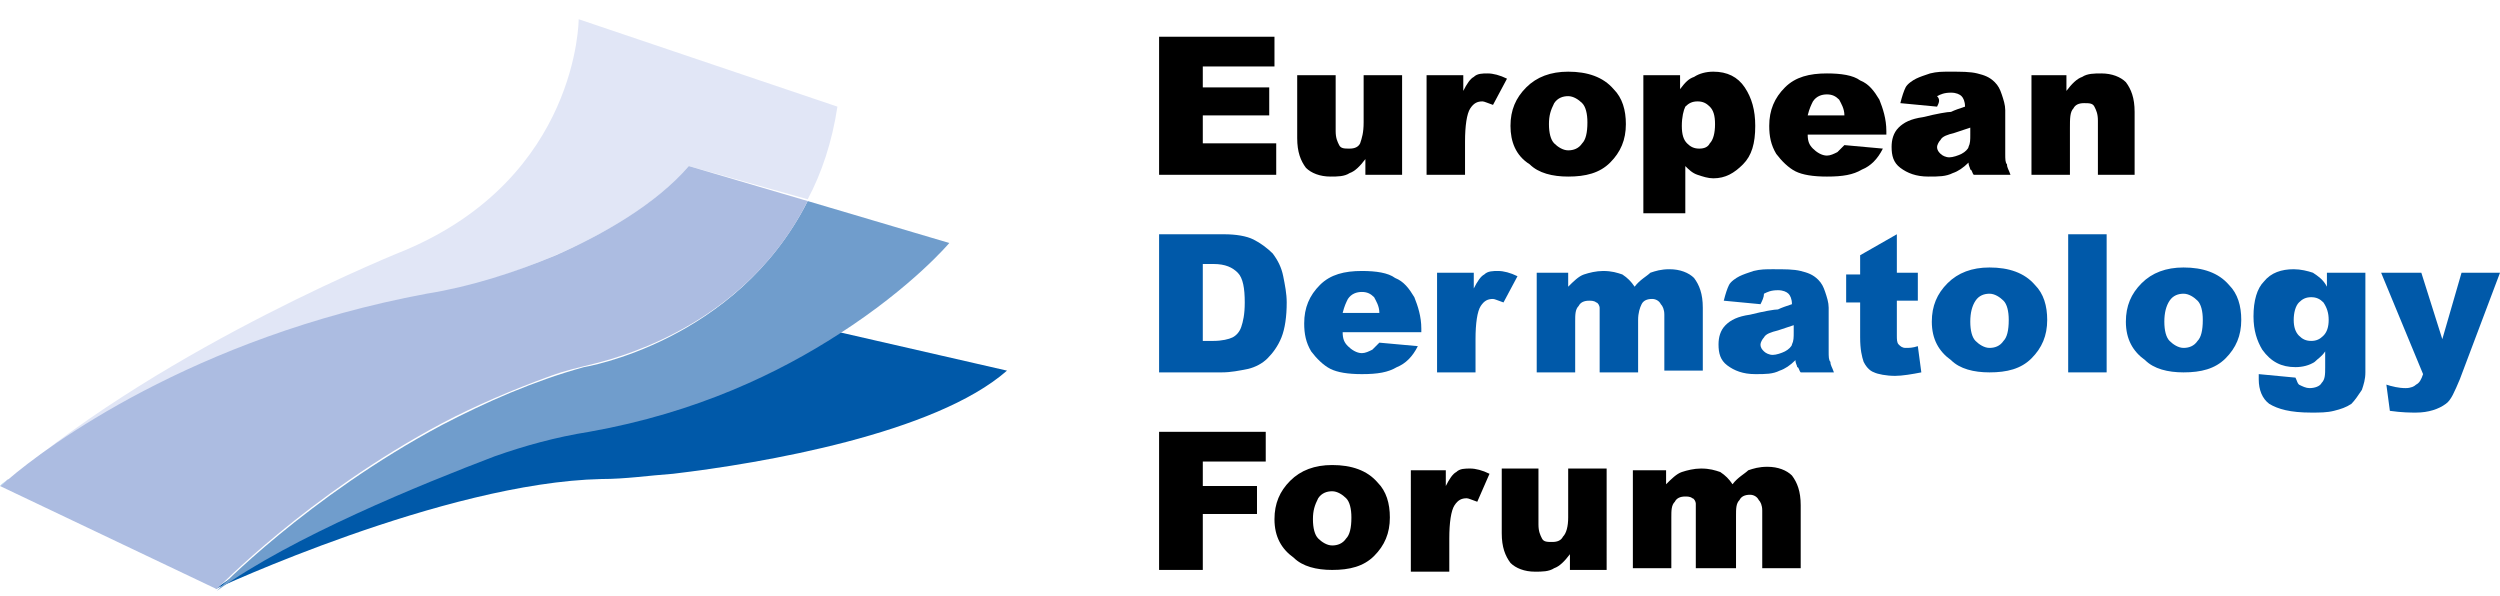 <?xml version="1.0" encoding="utf-8"?>
<!-- Generator: Adobe Illustrator 26.3.1, SVG Export Plug-In . SVG Version: 6.00 Build 0)  -->
<svg version="1.1" id="Capa_1" xmlns="http://www.w3.org/2000/svg" xmlns:xlink="http://www.w3.org/1999/xlink" x="0px" y="0px"
	 viewBox="0 0 143 34.1" style="enable-background:new 0 0 143 34.1;" xml:space="preserve">
<style type="text/css">
	.st0{fill:#0059A9;}
	.st1{fill:#5AB4E6;}
	.st2{fill:#709DCC;}
	.st3{fill:#E1E6F6;}
	.st4{fill:#ACBCE1;}
</style>
<g>
	<g>
		<path d="M66.3,2.1h6.6v1.7h-4.1V5h3.8v1.6h-3.8v1.6H73V10h-6.7V2.1z"/>
		<path d="M80.2,10h-2.1V9.1c-0.3,0.4-0.6,0.7-0.9,0.8c-0.3,0.2-0.7,0.2-1.1,0.2c-0.6,0-1.1-0.2-1.4-0.5c-0.3-0.4-0.5-0.9-0.5-1.7
			V4.3h2.2v3.2c0,0.4,0.1,0.6,0.2,0.8c0.1,0.2,0.3,0.2,0.6,0.2c0.3,0,0.5-0.1,0.6-0.3C77.9,7.9,78,7.6,78,7V4.3h2.2V10z"/>
		<path d="M81.6,4.3h2.1v0.9c0.2-0.4,0.4-0.7,0.6-0.8c0.2-0.2,0.5-0.2,0.8-0.2c0.3,0,0.7,0.1,1.1,0.3L85.4,6
			c-0.3-0.1-0.5-0.2-0.6-0.2c-0.3,0-0.5,0.1-0.7,0.4c-0.2,0.3-0.3,1-0.3,1.9V10h-2.2V4.3z"/>
		<path d="M86.4,7.2c0-0.9,0.3-1.6,0.9-2.2c0.6-0.6,1.4-0.9,2.4-0.9c1.1,0,2,0.3,2.6,1c0.5,0.5,0.7,1.2,0.7,2c0,0.9-0.3,1.6-0.9,2.2
			c-0.6,0.6-1.4,0.8-2.4,0.8c-0.9,0-1.7-0.2-2.2-0.7C86.7,8.9,86.4,8.1,86.4,7.2z M88.6,7.1c0,0.5,0.1,0.9,0.3,1.1
			c0.2,0.2,0.5,0.4,0.8,0.4c0.3,0,0.6-0.1,0.8-0.4c0.2-0.2,0.3-0.6,0.3-1.2c0-0.5-0.1-0.9-0.3-1.1c-0.2-0.2-0.5-0.4-0.8-0.4
			c-0.3,0-0.6,0.1-0.8,0.4C88.7,6.3,88.6,6.6,88.6,7.1z"/>
		<path d="M94,12.2V4.3h2.1v0.8c0.3-0.4,0.5-0.6,0.8-0.7c0.3-0.2,0.7-0.3,1.1-0.3c0.8,0,1.4,0.3,1.8,0.9c0.4,0.6,0.6,1.3,0.6,2.2
			c0,1-0.2,1.7-0.7,2.2c-0.5,0.5-1,0.8-1.7,0.8c-0.3,0-0.6-0.1-0.9-0.2c-0.3-0.1-0.5-0.3-0.7-0.5v2.7H94z M96.2,7.2
			c0,0.5,0.1,0.8,0.3,1c0.2,0.2,0.4,0.3,0.7,0.3c0.3,0,0.5-0.1,0.6-0.3c0.2-0.2,0.3-0.6,0.3-1.1c0-0.5-0.1-0.8-0.3-1
			c-0.2-0.2-0.4-0.3-0.7-0.3c-0.3,0-0.5,0.1-0.7,0.3C96.3,6.3,96.2,6.7,96.2,7.2z"/>
		<path d="M107.8,7.7h-4.4c0,0.4,0.1,0.6,0.3,0.8c0.2,0.2,0.5,0.4,0.8,0.4c0.2,0,0.4-0.1,0.6-0.2c0.1-0.1,0.2-0.2,0.4-0.4l2.2,0.2
			c-0.3,0.6-0.7,1-1.2,1.2c-0.5,0.3-1.1,0.4-2,0.4c-0.8,0-1.4-0.1-1.8-0.3c-0.4-0.2-0.8-0.6-1.1-1c-0.3-0.5-0.4-1-0.4-1.6
			c0-0.9,0.3-1.6,0.9-2.2c0.6-0.6,1.4-0.8,2.4-0.8c0.8,0,1.5,0.1,1.9,0.4c0.5,0.2,0.8,0.6,1.1,1.1c0.2,0.5,0.4,1.1,0.4,1.8V7.7z
			 M105.5,6.6c0-0.4-0.2-0.7-0.3-0.9c-0.2-0.2-0.4-0.3-0.7-0.3c-0.3,0-0.6,0.1-0.8,0.4c-0.1,0.2-0.2,0.4-0.3,0.8H105.5z"/>
		<path d="M110.8,6.1l-2.1-0.2c0.1-0.4,0.2-0.7,0.3-0.9c0.1-0.2,0.4-0.4,0.6-0.5c0.2-0.1,0.5-0.2,0.8-0.3c0.4-0.1,0.7-0.1,1.1-0.1
			c0.7,0,1.2,0,1.6,0.1c0.4,0.1,0.7,0.2,1,0.5c0.2,0.2,0.3,0.4,0.4,0.7c0.1,0.3,0.2,0.6,0.2,0.9v2.5c0,0.3,0,0.5,0.1,0.6
			c0,0.2,0.1,0.3,0.2,0.6h-2.1c-0.1-0.1-0.1-0.3-0.2-0.3c0-0.1-0.1-0.2-0.1-0.4c-0.3,0.3-0.6,0.5-0.9,0.6c-0.4,0.2-0.8,0.2-1.4,0.2
			c-0.7,0-1.2-0.2-1.6-0.5c-0.4-0.3-0.5-0.7-0.5-1.2c0-0.4,0.1-0.8,0.4-1.1s0.7-0.5,1.4-0.6c0.8-0.2,1.4-0.3,1.6-0.3
			c0.2-0.1,0.5-0.2,0.8-0.3c0-0.3-0.1-0.5-0.2-0.6c-0.1-0.1-0.3-0.2-0.6-0.2c-0.4,0-0.6,0.1-0.8,0.2C111,5.7,110.9,5.9,110.8,6.1z
			 M112.7,7.3c-0.3,0.1-0.6,0.2-0.9,0.3c-0.4,0.1-0.7,0.2-0.8,0.4c-0.1,0.1-0.2,0.3-0.2,0.4c0,0.2,0.1,0.3,0.2,0.4
			c0.1,0.1,0.3,0.2,0.5,0.2c0.2,0,0.5-0.1,0.7-0.2c0.2-0.1,0.4-0.3,0.4-0.4c0.1-0.2,0.1-0.4,0.1-0.7V7.3z"/>
		<path d="M116.2,4.3h2v0.9c0.3-0.4,0.6-0.7,0.9-0.8c0.3-0.2,0.7-0.2,1.1-0.2c0.6,0,1.1,0.2,1.4,0.5c0.3,0.4,0.5,0.9,0.5,1.7V10H120
			V6.9c0-0.4-0.1-0.6-0.2-0.8s-0.3-0.2-0.6-0.2c-0.3,0-0.5,0.1-0.6,0.3c-0.2,0.2-0.2,0.6-0.2,1.1V10h-2.2V4.3z"/>
		<path class="st0" d="M66.3,13.4H70c0.7,0,1.3,0.1,1.7,0.3c0.4,0.2,0.8,0.5,1.1,0.8c0.3,0.4,0.5,0.8,0.6,1.3c0.1,0.5,0.2,1,0.2,1.5
			c0,0.8-0.1,1.5-0.3,2c-0.2,0.5-0.5,0.9-0.8,1.2c-0.3,0.3-0.7,0.5-1.1,0.6c-0.5,0.1-1,0.2-1.5,0.2h-3.6V13.4z M68.8,15.2v4.3h0.6
			c0.5,0,0.9-0.1,1.1-0.2s0.4-0.3,0.5-0.6c0.1-0.3,0.2-0.7,0.2-1.4c0-0.8-0.1-1.4-0.4-1.7c-0.3-0.3-0.7-0.5-1.4-0.5H68.8z"/>
		<path class="st0" d="M81.2,19h-4.4c0,0.4,0.1,0.6,0.3,0.8c0.2,0.2,0.5,0.4,0.8,0.4c0.2,0,0.4-0.1,0.6-0.2c0.1-0.1,0.2-0.2,0.4-0.4
			l2.2,0.2c-0.3,0.6-0.7,1-1.2,1.2c-0.5,0.3-1.1,0.4-2,0.4c-0.8,0-1.4-0.1-1.8-0.3c-0.4-0.2-0.8-0.6-1.1-1c-0.3-0.5-0.4-1-0.4-1.6
			c0-0.9,0.3-1.6,0.9-2.2c0.6-0.6,1.4-0.8,2.4-0.8c0.8,0,1.5,0.1,1.9,0.4c0.5,0.2,0.8,0.6,1.1,1.1c0.2,0.5,0.4,1.1,0.4,1.8V19z
			 M78.9,17.9c0-0.4-0.2-0.7-0.3-0.9c-0.2-0.2-0.4-0.3-0.7-0.3c-0.3,0-0.6,0.1-0.8,0.4c-0.1,0.2-0.2,0.4-0.3,0.8H78.9z"/>
		<path class="st0" d="M82.2,15.6h2.1v0.9c0.2-0.4,0.4-0.7,0.6-0.8c0.2-0.2,0.5-0.2,0.8-0.2c0.3,0,0.7,0.1,1.1,0.3L86,17.3
			c-0.3-0.1-0.5-0.2-0.6-0.2c-0.3,0-0.5,0.1-0.7,0.4c-0.2,0.3-0.3,1-0.3,1.9v1.9h-2.2V15.6z"/>
		<path class="st0" d="M87.6,15.6h2.1v0.8c0.3-0.3,0.6-0.6,0.9-0.7c0.3-0.1,0.7-0.2,1.1-0.2c0.5,0,0.8,0.1,1.1,0.2
			c0.3,0.2,0.5,0.4,0.7,0.7c0.3-0.4,0.7-0.6,0.9-0.8c0.3-0.1,0.6-0.2,1.1-0.2c0.6,0,1.1,0.2,1.4,0.5c0.3,0.4,0.5,0.9,0.5,1.7v3.6
			h-2.2V18c0-0.3-0.1-0.5-0.2-0.6c-0.1-0.2-0.3-0.3-0.5-0.3c-0.3,0-0.5,0.1-0.6,0.3s-0.2,0.5-0.2,0.9v3h-2.2v-3.2c0-0.3,0-0.4,0-0.5
			c0-0.1-0.1-0.3-0.2-0.3c-0.1-0.1-0.3-0.1-0.4-0.1c-0.3,0-0.5,0.1-0.6,0.3c-0.2,0.2-0.2,0.5-0.2,0.9v2.9h-2.2V15.6z"/>
		<path class="st0" d="M100.7,17.4l-2.1-0.2c0.1-0.4,0.2-0.7,0.3-0.9c0.1-0.2,0.4-0.4,0.6-0.5c0.2-0.1,0.5-0.2,0.8-0.3
			c0.4-0.1,0.7-0.1,1.1-0.1c0.7,0,1.2,0,1.6,0.1c0.4,0.1,0.7,0.2,1,0.5c0.2,0.2,0.3,0.4,0.4,0.7c0.1,0.3,0.2,0.6,0.2,0.9v2.5
			c0,0.3,0,0.5,0.1,0.6c0,0.2,0.1,0.3,0.2,0.6H103c-0.1-0.1-0.1-0.3-0.2-0.3c0-0.1-0.1-0.2-0.1-0.4c-0.3,0.3-0.6,0.5-0.9,0.6
			c-0.4,0.2-0.8,0.2-1.4,0.2c-0.7,0-1.2-0.2-1.6-0.5c-0.4-0.3-0.5-0.7-0.5-1.2c0-0.4,0.1-0.8,0.4-1.1s0.7-0.5,1.4-0.6
			c0.8-0.2,1.4-0.3,1.6-0.3c0.2-0.1,0.5-0.2,0.8-0.3c0-0.3-0.1-0.5-0.2-0.6c-0.1-0.1-0.3-0.2-0.6-0.2c-0.4,0-0.6,0.1-0.8,0.2
			C100.9,17,100.8,17.2,100.7,17.4z M102.6,18.6c-0.3,0.1-0.6,0.2-0.9,0.3c-0.4,0.1-0.7,0.2-0.8,0.4c-0.1,0.1-0.2,0.3-0.2,0.4
			c0,0.2,0.1,0.3,0.2,0.4c0.1,0.1,0.3,0.2,0.5,0.2c0.2,0,0.5-0.1,0.7-0.2c0.2-0.1,0.4-0.3,0.4-0.4c0.1-0.2,0.1-0.4,0.1-0.7V18.6z"/>
		<path class="st0" d="M108.5,13.4v2.2h1.2v1.6h-1.2v2c0,0.2,0,0.4,0.1,0.5c0.1,0.1,0.2,0.2,0.4,0.2c0.2,0,0.4,0,0.7-0.1l0.2,1.5
			c-0.5,0.1-1.1,0.2-1.5,0.2c-0.5,0-1-0.1-1.2-0.2c-0.3-0.1-0.5-0.4-0.6-0.6c-0.1-0.3-0.2-0.7-0.2-1.4v-2h-0.8v-1.6h0.8v-1.1
			L108.5,13.4z"/>
		<path class="st0" d="M110.5,18.4c0-0.9,0.3-1.6,0.9-2.2c0.6-0.6,1.4-0.9,2.4-0.9c1.1,0,2,0.3,2.6,1c0.5,0.5,0.7,1.2,0.7,2
			c0,0.9-0.3,1.6-0.9,2.2c-0.6,0.6-1.4,0.8-2.4,0.8c-0.9,0-1.7-0.2-2.2-0.7C110.9,20.1,110.5,19.4,110.5,18.4z M112.7,18.4
			c0,0.5,0.1,0.9,0.3,1.1c0.2,0.2,0.5,0.4,0.8,0.4c0.3,0,0.6-0.1,0.8-0.4c0.2-0.2,0.3-0.6,0.3-1.2c0-0.5-0.1-0.9-0.3-1.1
			c-0.2-0.2-0.5-0.4-0.8-0.4c-0.3,0-0.6,0.1-0.8,0.4S112.7,17.9,112.7,18.4z"/>
		<path class="st0" d="M118.3,13.4h2.2v7.9h-2.2V13.4z"/>
		<path class="st0" d="M121.6,18.4c0-0.9,0.3-1.6,0.9-2.2c0.6-0.6,1.4-0.9,2.4-0.9c1.1,0,2,0.3,2.6,1c0.5,0.5,0.7,1.2,0.7,2
			c0,0.9-0.3,1.6-0.9,2.2c-0.6,0.6-1.4,0.8-2.4,0.8c-0.9,0-1.7-0.2-2.2-0.7C122,20.1,121.6,19.4,121.6,18.4z M123.8,18.4
			c0,0.5,0.1,0.9,0.3,1.1c0.2,0.2,0.5,0.4,0.8,0.4c0.3,0,0.6-0.1,0.8-0.4c0.2-0.2,0.3-0.6,0.3-1.2c0-0.5-0.1-0.9-0.3-1.1
			c-0.2-0.2-0.5-0.4-0.8-0.4c-0.3,0-0.6,0.1-0.8,0.4S123.8,17.9,123.8,18.4z"/>
		<path class="st0" d="M133.2,15.6h2.1V21l0,0.3c0,0.4-0.1,0.7-0.2,1c-0.2,0.3-0.4,0.6-0.6,0.8c-0.3,0.2-0.6,0.3-1,0.4
			c-0.4,0.1-0.8,0.1-1.3,0.1c-1.2,0-1.9-0.2-2.4-0.5c-0.4-0.3-0.6-0.8-0.6-1.4c0-0.1,0-0.2,0-0.3l2.1,0.2c0.1,0.2,0.1,0.3,0.2,0.4
			c0.2,0.1,0.4,0.2,0.6,0.2c0.3,0,0.6-0.1,0.7-0.3c0.2-0.2,0.2-0.5,0.2-0.9v-0.9c-0.2,0.3-0.4,0.4-0.6,0.6c-0.3,0.2-0.7,0.3-1.1,0.3
			c-0.8,0-1.4-0.3-1.9-1c-0.3-0.5-0.5-1.1-0.5-1.9c0-0.9,0.2-1.6,0.6-2c0.4-0.5,1-0.7,1.7-0.7c0.4,0,0.8,0.1,1.1,0.2
			c0.3,0.2,0.6,0.4,0.8,0.8V15.6z M131.2,18.3c0,0.4,0.1,0.7,0.3,0.9c0.2,0.2,0.4,0.3,0.7,0.3c0.3,0,0.5-0.1,0.7-0.3
			c0.2-0.2,0.3-0.5,0.3-0.9s-0.1-0.7-0.3-1c-0.2-0.2-0.4-0.3-0.7-0.3s-0.5,0.1-0.7,0.3C131.3,17.5,131.2,17.9,131.2,18.3z"/>
		<path class="st0" d="M136.2,15.6h2.3l1.2,3.8l1.1-3.8h2.2l-2.3,6.1c-0.3,0.7-0.5,1.2-0.8,1.4c-0.4,0.3-1,0.5-1.7,0.5
			c-0.3,0-0.8,0-1.5-0.1l-0.2-1.5c0.3,0.1,0.7,0.2,1.1,0.2c0.3,0,0.5-0.1,0.6-0.2c0.2-0.1,0.3-0.3,0.4-0.6L136.2,15.6z"/>
		<path d="M66.3,24.7h6.1v1.7h-3.6v1.4h3.1v1.6h-3.1v3.2h-2.5V24.7z"/>
		<path d="M72.9,29.7c0-0.9,0.3-1.6,0.9-2.2c0.6-0.6,1.4-0.9,2.4-0.9c1.1,0,2,0.3,2.6,1c0.5,0.5,0.7,1.2,0.7,2
			c0,0.9-0.3,1.6-0.9,2.2c-0.6,0.6-1.4,0.8-2.4,0.8c-0.9,0-1.7-0.2-2.2-0.7C73.3,31.4,72.9,30.7,72.9,29.7z M75.1,29.7
			c0,0.5,0.1,0.9,0.3,1.1c0.2,0.2,0.5,0.4,0.8,0.4c0.3,0,0.6-0.1,0.8-0.4c0.2-0.2,0.3-0.6,0.3-1.2c0-0.5-0.1-0.9-0.3-1.1
			c-0.2-0.2-0.5-0.4-0.8-0.4c-0.3,0-0.6,0.1-0.8,0.4C75.2,28.9,75.1,29.2,75.1,29.7z"/>
		<path d="M80.6,26.9h2.1v0.9c0.2-0.4,0.4-0.7,0.6-0.8c0.2-0.2,0.5-0.2,0.8-0.2c0.3,0,0.7,0.1,1.1,0.3l-0.7,1.6
			c-0.3-0.1-0.5-0.2-0.6-0.2c-0.3,0-0.5,0.1-0.7,0.4c-0.2,0.3-0.3,1-0.3,1.9v1.9h-2.2V26.9z"/>
		<path d="M91.9,32.6h-2.1v-0.9c-0.3,0.4-0.6,0.7-0.9,0.8c-0.3,0.2-0.7,0.2-1.1,0.2c-0.6,0-1.1-0.2-1.4-0.5
			c-0.3-0.4-0.5-0.9-0.5-1.7v-3.7H88V30c0,0.4,0.1,0.6,0.2,0.8c0.1,0.2,0.3,0.2,0.6,0.2c0.3,0,0.5-0.1,0.6-0.3
			c0.2-0.2,0.3-0.6,0.3-1.1v-2.8h2.2V32.6z"/>
		<path d="M93.2,26.9h2.1v0.8c0.3-0.3,0.6-0.6,0.9-0.7c0.3-0.1,0.7-0.2,1.1-0.2c0.5,0,0.8,0.1,1.1,0.2c0.3,0.2,0.5,0.4,0.7,0.7
			c0.3-0.4,0.7-0.6,0.9-0.8c0.3-0.1,0.6-0.2,1.1-0.2c0.6,0,1.1,0.2,1.4,0.5c0.3,0.4,0.5,0.9,0.5,1.7v3.6h-2.2v-3.3
			c0-0.3-0.1-0.5-0.2-0.6c-0.1-0.2-0.3-0.3-0.5-0.3c-0.3,0-0.5,0.1-0.6,0.3c-0.2,0.2-0.2,0.5-0.2,0.9v3H97v-3.2c0-0.3,0-0.4,0-0.5
			c0-0.1-0.1-0.3-0.2-0.3c-0.1-0.1-0.3-0.1-0.4-0.1c-0.3,0-0.5,0.1-0.6,0.3c-0.2,0.2-0.2,0.5-0.2,0.9v2.9h-2.2V26.9z"/>
	</g>
	<g>
		<path class="st0" d="M48,19c-3.8,2.4-9.4,5-16.7,5.9c0,0-12.8,4.3-19,8.8c0,0,13.1-6.1,22.1-6.3c1.4,0,2.7-0.2,4.1-0.3
			c5.1-0.6,15-2.3,19.1-5.9L48,19z"/>
		<path class="st1" d="M0,27.8c0.2-0.1,0.3-0.3,0.5-0.4C0.2,27.6,0,27.8,0,27.8z"/>
		<path class="st2" d="M46.2,11.5C42.1,19.6,33.4,21,33.4,21c-2.9,0.8-5.6,2-8.1,3.3c-7.7,4.1-12.9,9.5-12.9,9.5
			c4.3-3.1,11.7-6.1,15.9-7.7c1.7-0.6,3.5-1.1,5.4-1.4c6.2-1.1,10.9-3.4,14.3-5.6c4.2-2.7,6.3-5.2,6.3-5.2L46.2,11.5z"/>
		<path class="st3" d="M39.4,9.5l6.8,1.9c0.8-1.5,1.4-3.3,1.7-5.3L33.1,1.1c0,0,0,9-9.9,13.2c0,0-13.6,5.4-22.6,13.1
			c2.2-1.8,11.1-8.5,25.4-10.8C25.9,16.6,35.2,14.4,39.4,9.5z"/>
		<path class="st4" d="M39.4,9.5c-1.9,2.2-4.9,3.9-7.6,5.1c-2.4,1-4.9,1.8-7.4,2.2C11,19.3,2.6,25.6,0.5,27.4
			c-0.2,0.1-0.3,0.3-0.5,0.4l12.4,5.9c0,0,5.2-5.4,12.9-9.5c1.9-1,4-1.9,6.2-2.7c0.8-0.3,1.7-0.5,2.5-0.7c2-0.5,8.8-2.5,12.2-9.3
			L39.4,9.5z"/>
	</g>
</g>
</svg>
